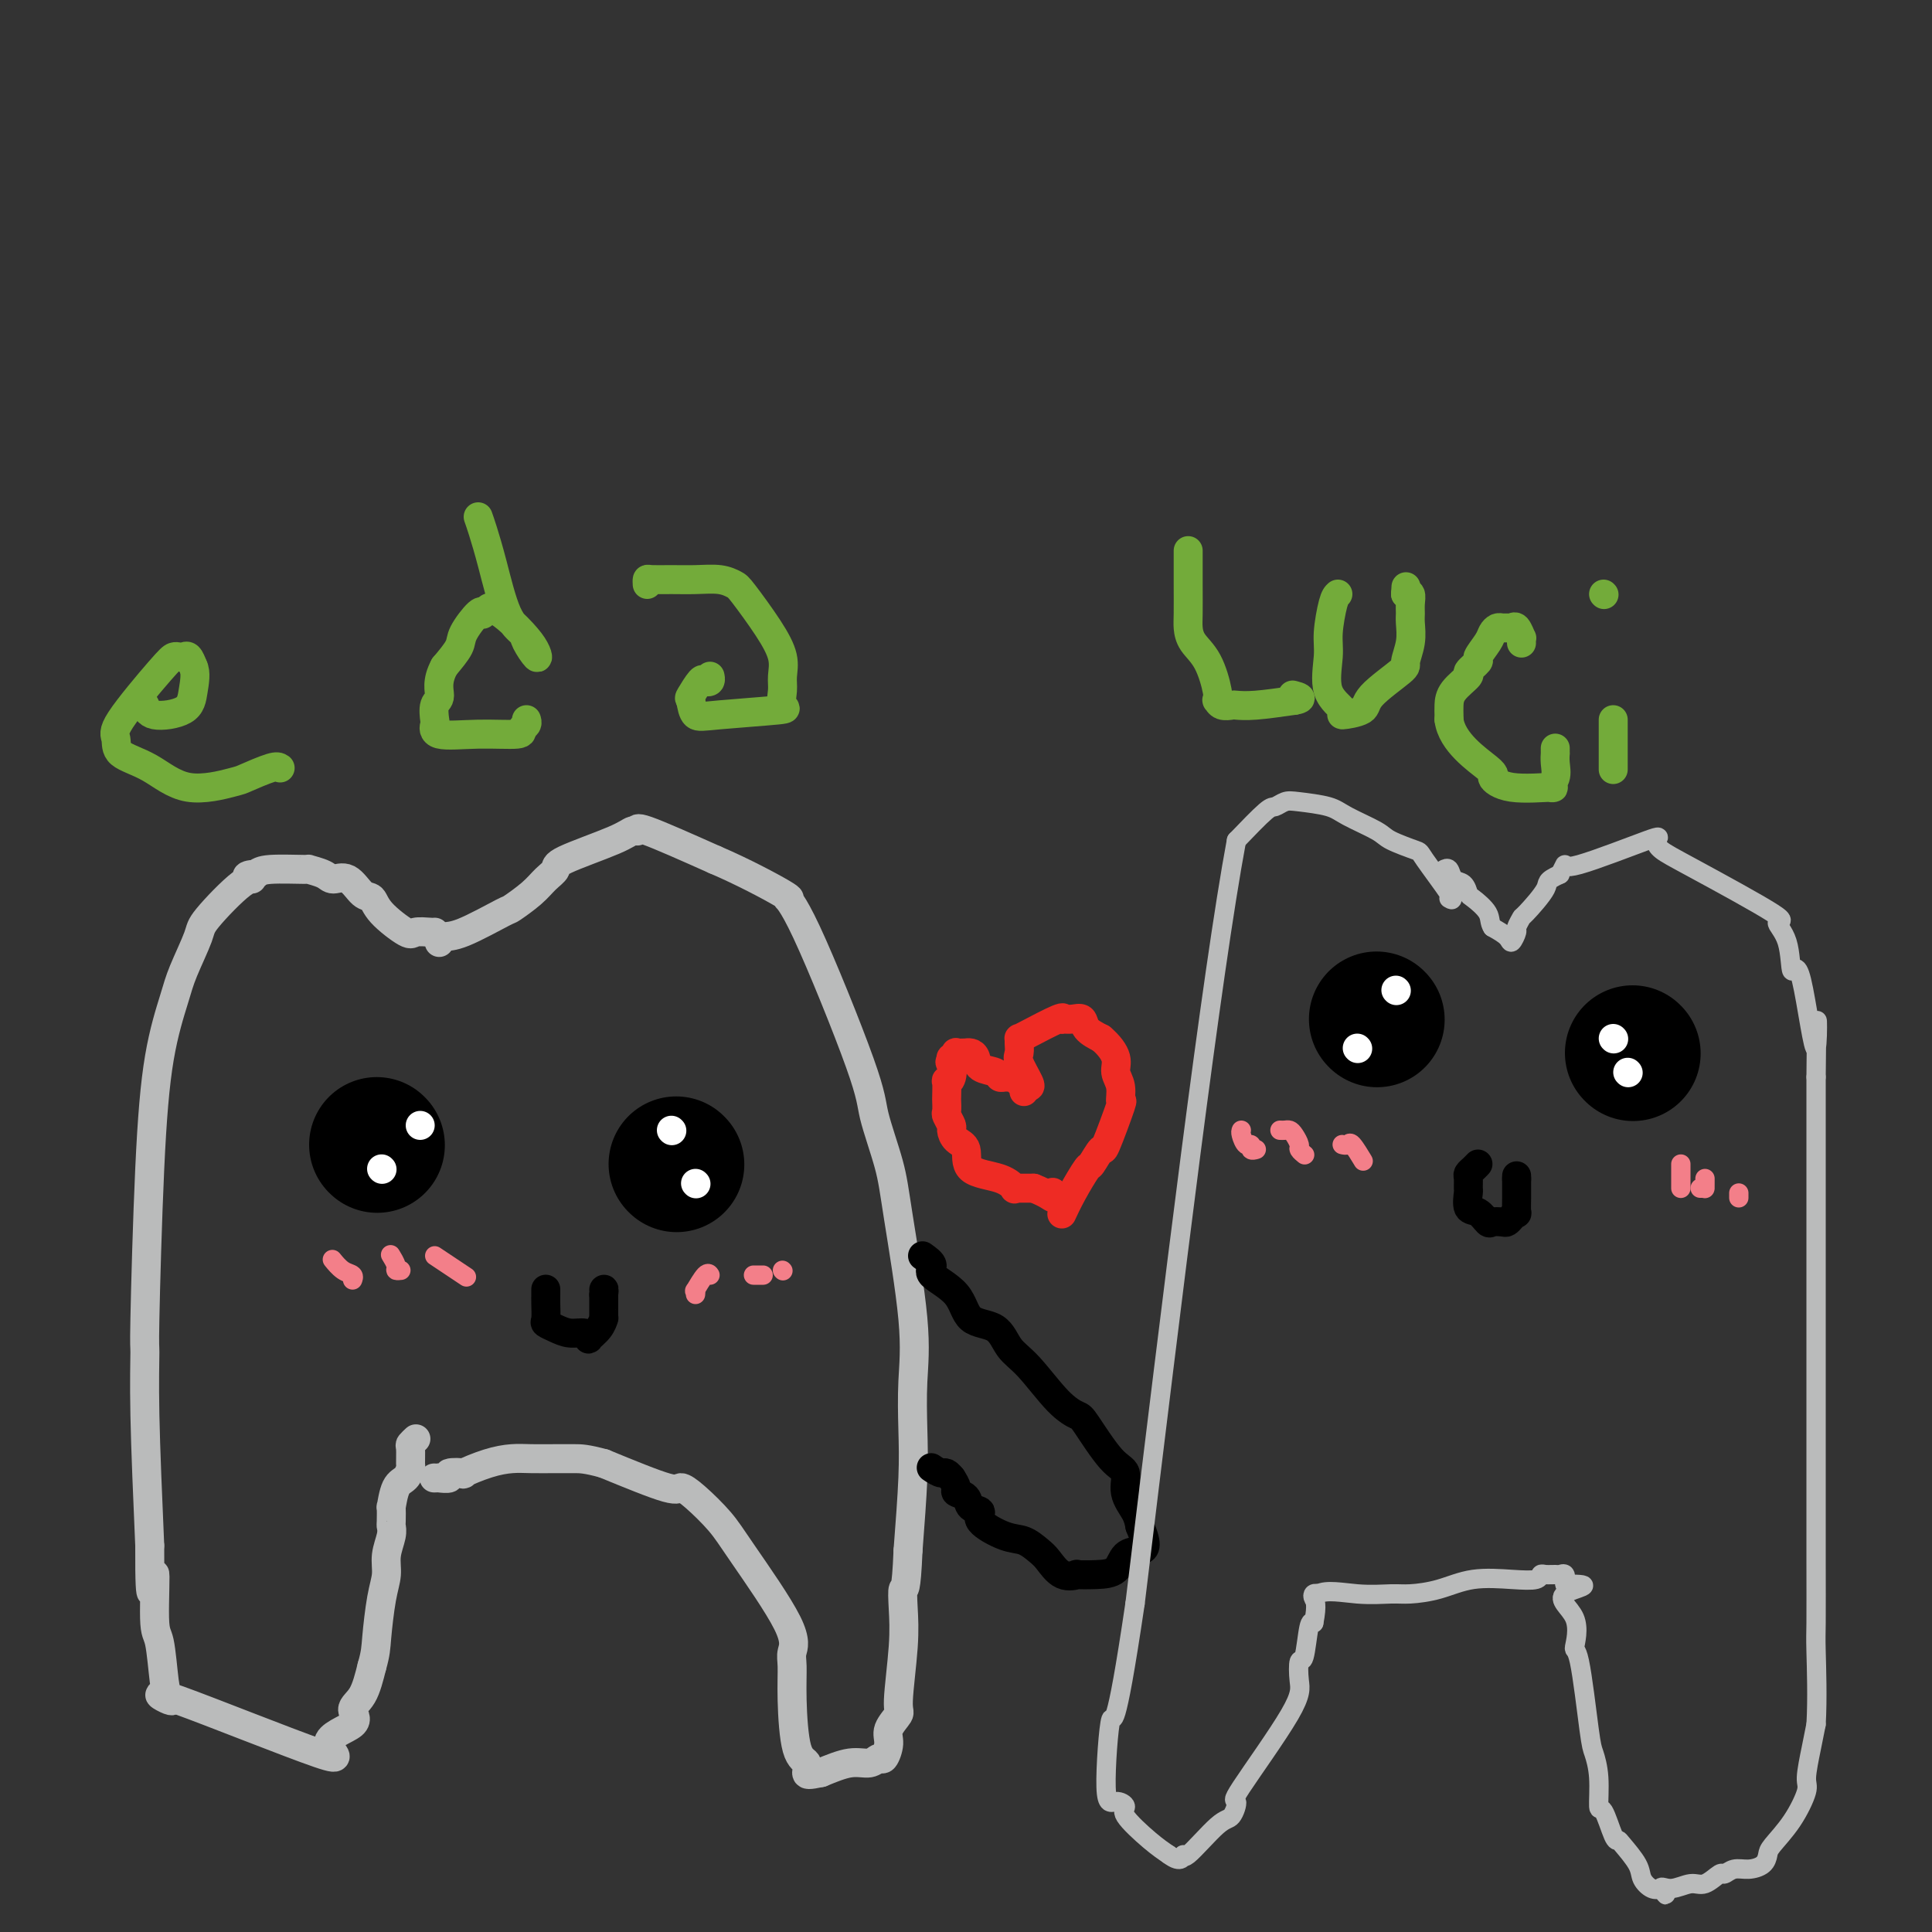 <svg viewBox='0 0 400 400' version='1.1' xmlns='http://www.w3.org/2000/svg' xmlns:xlink='http://www.w3.org/1999/xlink'><rect x="0" y="0" width="400" height="400" fill="#333333" stroke="none"/><g fill='none' stroke='#BABBBB' stroke-width='6' stroke-linecap='round' stroke-linejoin='round'><path d='M90,193c-0.106,0.026 -0.213,0.052 -1,0c-0.787,-0.052 -2.255,-0.183 -3,0c-0.745,0.183 -0.769,0.678 -2,0c-1.231,-0.678 -3.671,-2.531 -5,-4c-1.329,-1.469 -1.548,-2.554 -2,-3c-0.452,-0.446 -1.138,-0.253 -2,-1c-0.862,-0.747 -1.899,-2.435 -3,-3c-1.101,-0.565 -2.266,-0.009 -3,0c-0.734,0.009 -1.036,-0.531 -2,-1c-0.964,-0.469 -2.588,-0.868 -3,-1c-0.412,-0.132 0.389,0.003 -1,0c-1.389,-0.003 -4.968,-0.144 -7,0c-2.032,0.144 -2.516,0.572 -3,1'/><path d='M53,181c-3.153,0.114 -1.534,0.901 -1,1c0.534,0.099 -0.016,-0.488 -2,1c-1.984,1.488 -5.403,5.052 -7,7c-1.597,1.948 -1.373,2.280 -2,4c-0.627,1.720 -2.105,4.827 -3,7c-0.895,2.173 -1.206,3.412 -2,6c-0.794,2.588 -2.070,6.525 -3,12c-0.930,5.475 -1.514,12.486 -2,23c-0.486,10.514 -0.872,24.529 -1,31c-0.128,6.471 0.004,5.396 0,7c-0.004,1.604 -0.144,5.887 0,13c0.144,7.113 0.572,17.057 1,27'/><path d='M31,320c-0.070,16.487 0.754,7.204 1,6c0.246,-1.204 -0.086,5.670 0,9c0.086,3.330 0.590,3.115 1,5c0.410,1.885 0.726,5.868 1,8c0.274,2.132 0.504,2.412 1,3c0.496,0.588 1.256,1.483 0,1c-1.256,-0.483 -4.528,-2.345 2,0c6.528,2.345 22.855,8.899 29,11c6.145,2.101 2.108,-0.249 2,-2c-0.108,-1.751 3.713,-2.902 5,-4c1.287,-1.098 0.039,-2.142 0,-3c-0.039,-0.858 1.132,-1.531 2,-3c0.868,-1.469 1.434,-3.735 2,-6'/><path d='M77,345c0.802,-2.798 0.807,-3.792 1,-6c0.193,-2.208 0.574,-5.629 1,-8c0.426,-2.371 0.899,-3.694 1,-5c0.101,-1.306 -0.169,-2.597 0,-4c0.169,-1.403 0.777,-2.919 1,-4c0.223,-1.081 0.062,-1.729 0,-2c-0.062,-0.271 -0.024,-0.165 0,-1c0.024,-0.835 0.035,-2.609 0,-3c-0.035,-0.391 -0.114,0.602 0,0c0.114,-0.602 0.423,-2.799 1,-4c0.577,-1.201 1.421,-1.407 2,-2c0.579,-0.593 0.891,-1.574 1,-2c0.109,-0.426 0.015,-0.296 0,-1c-0.015,-0.704 0.047,-2.240 0,-3c-0.047,-0.760 -0.205,-0.743 0,-1c0.205,-0.257 0.773,-0.788 1,-1c0.227,-0.212 0.114,-0.106 0,0'/><path d='M91,195c-0.055,0.115 -0.109,0.229 0,0c0.109,-0.229 0.382,-0.802 1,-1c0.618,-0.198 1.583,-0.020 4,-1c2.417,-0.980 6.288,-3.116 8,-4c1.712,-0.884 1.266,-0.514 2,-1c0.734,-0.486 2.647,-1.828 4,-3c1.353,-1.172 2.144,-2.175 3,-3c0.856,-0.825 1.775,-1.474 2,-2c0.225,-0.526 -0.244,-0.930 2,-2c2.244,-1.070 7.201,-2.806 10,-4c2.799,-1.194 3.441,-1.846 4,-2c0.559,-0.154 1.035,0.189 1,0c-0.035,-0.189 -0.581,-0.911 2,0c2.581,0.911 8.291,3.456 14,6'/><path d='M148,178c5.760,2.459 11.660,5.608 14,7c2.340,1.392 1.120,1.028 1,1c-0.120,-0.028 0.858,0.281 4,7c3.142,6.719 8.447,19.847 11,27c2.553,7.153 2.355,8.331 3,11c0.645,2.669 2.134,6.829 3,10c0.866,3.171 1.108,5.351 2,11c0.892,5.649 2.432,14.765 3,21c0.568,6.235 0.162,9.589 0,13c-0.162,3.411 -0.082,6.880 0,10c0.082,3.120 0.166,5.891 0,10c-0.166,4.109 -0.583,9.554 -1,15'/><path d='M188,321c-0.376,9.080 -0.817,7.779 -1,8c-0.183,0.221 -0.109,1.963 0,4c0.109,2.037 0.254,4.368 0,8c-0.254,3.632 -0.908,8.564 -1,11c-0.092,2.436 0.379,2.375 0,3c-0.379,0.625 -1.609,1.937 -2,3c-0.391,1.063 0.057,1.877 0,3c-0.057,1.123 -0.617,2.555 -1,3c-0.383,0.445 -0.587,-0.097 -1,0c-0.413,0.097 -1.034,0.834 -2,1c-0.966,0.166 -2.276,-0.238 -4,0c-1.724,0.238 -3.862,1.119 -6,2'/><path d='M170,367c-2.719,0.573 -3.015,0.505 -3,0c0.015,-0.505 0.343,-1.447 0,-2c-0.343,-0.553 -1.355,-0.719 -2,-3c-0.645,-2.281 -0.921,-6.679 -1,-10c-0.079,-3.321 0.038,-5.566 0,-7c-0.038,-1.434 -0.233,-2.057 0,-3c0.233,-0.943 0.892,-2.205 -1,-6c-1.892,-3.795 -6.337,-10.124 -9,-14c-2.663,-3.876 -3.545,-5.301 -5,-7c-1.455,-1.699 -3.483,-3.672 -5,-5c-1.517,-1.328 -2.524,-2.011 -3,-2c-0.476,0.011 -0.422,0.718 -3,0c-2.578,-0.718 -7.789,-2.859 -13,-5'/><path d='M125,303c-3.660,-0.999 -4.808,-0.998 -6,-1c-1.192,-0.002 -2.426,-0.007 -4,0c-1.574,0.007 -3.487,0.027 -5,0c-1.513,-0.027 -2.628,-0.099 -4,0c-1.372,0.099 -3.003,0.370 -5,1c-1.997,0.630 -4.361,1.619 -5,2c-0.639,0.381 0.446,0.155 0,0c-0.446,-0.155 -2.425,-0.238 -3,0c-0.575,0.238 0.252,0.796 0,1c-0.252,0.204 -1.583,0.055 -2,0c-0.417,-0.055 0.080,-0.015 0,0c-0.080,0.015 -0.737,0.004 -1,0c-0.263,-0.004 -0.131,-0.002 0,0'/></g>
<g fill='none' stroke='#000000' stroke-width='28' stroke-linecap='round' stroke-linejoin='round'><path d='M140,241c0.000,0.000 0.100,0.100 0.1,0.1'/><path d='M78,237c0.000,0.000 0.100,0.100 0.1,0.1'/></g>
<g fill='none' stroke='#000000' stroke-width='6' stroke-linecap='round' stroke-linejoin='round'><path d='M113,267c-0.001,-0.075 -0.002,-0.150 0,0c0.002,0.150 0.006,0.526 0,1c-0.006,0.474 -0.021,1.045 0,2c0.021,0.955 0.079,2.293 0,3c-0.079,0.707 -0.294,0.781 0,1c0.294,0.219 1.096,0.582 2,1c0.904,0.418 1.909,0.891 3,1c1.091,0.109 2.268,-0.147 3,0c0.732,0.147 1.019,0.695 1,1c-0.019,0.305 -0.345,0.367 0,0c0.345,-0.367 1.360,-1.162 2,-2c0.640,-0.838 0.903,-1.719 1,-2c0.097,-0.281 0.026,0.038 0,0c-0.026,-0.038 -0.007,-0.433 0,-1c0.007,-0.567 0.002,-1.305 0,-2c-0.002,-0.695 -0.001,-1.348 0,-2'/><path d='M125,268c0.156,-1.311 0.044,-1.089 0,-1c-0.044,0.089 -0.022,0.044 0,0'/><path d='M191,260c0.982,0.702 1.964,1.404 2,2c0.036,0.596 -0.875,1.087 0,2c0.875,0.913 3.537,2.250 5,4c1.463,1.750 1.728,3.914 3,5c1.272,1.086 3.553,1.093 5,2c1.447,0.907 2.062,2.713 3,4c0.938,1.287 2.200,2.054 4,4c1.800,1.946 4.136,5.072 6,7c1.864,1.928 3.254,2.658 4,3c0.746,0.342 0.848,0.297 2,2c1.152,1.703 3.356,5.155 5,7c1.644,1.845 2.729,2.082 3,3c0.271,0.918 -0.273,2.516 0,4c0.273,1.484 1.364,2.852 2,4c0.636,1.148 0.818,2.074 1,3'/><path d='M236,316c1.864,4.365 1.023,4.777 0,5c-1.023,0.223 -2.230,0.255 -3,1c-0.770,0.745 -1.105,2.202 -2,3c-0.895,0.798 -2.351,0.936 -4,1c-1.649,0.064 -3.491,0.054 -4,0c-0.509,-0.054 0.314,-0.151 0,0c-0.314,0.151 -1.765,0.551 -3,0c-1.235,-0.551 -2.256,-2.052 -3,-3c-0.744,-0.948 -1.213,-1.343 -2,-2c-0.787,-0.657 -1.892,-1.575 -3,-2c-1.108,-0.425 -2.218,-0.355 -4,-1c-1.782,-0.645 -4.237,-2.004 -5,-3c-0.763,-0.996 0.164,-1.628 0,-2c-0.164,-0.372 -1.420,-0.484 -2,-1c-0.580,-0.516 -0.485,-1.437 -1,-2c-0.515,-0.563 -1.639,-0.767 -2,-1c-0.361,-0.233 0.040,-0.495 0,-1c-0.040,-0.505 -0.520,-1.252 -1,-2'/><path d='M197,306c-1.262,-1.560 -1.417,-0.958 -2,-1c-0.583,-0.042 -1.595,-0.726 -2,-1c-0.405,-0.274 -0.202,-0.137 0,0'/></g>
<g fill='none' stroke='#BABBBB' stroke-width='4' stroke-linecap='round' stroke-linejoin='round'><path d='M300,186c0.543,0.323 1.086,0.646 0,-1c-1.086,-1.646 -3.799,-5.259 -5,-7c-1.201,-1.741 -0.888,-1.608 -2,-2c-1.112,-0.392 -3.649,-1.310 -5,-2c-1.351,-0.690 -1.517,-1.153 -3,-2c-1.483,-0.847 -4.285,-2.079 -6,-3c-1.715,-0.921 -2.343,-1.529 -4,-2c-1.657,-0.471 -4.342,-0.803 -6,-1c-1.658,-0.197 -2.290,-0.259 -3,0c-0.710,0.259 -1.499,0.839 -2,1c-0.501,0.161 -0.715,-0.097 -2,1c-1.285,1.097 -3.643,3.548 -6,6'/><path d='M256,174c-5.167,27.667 -13.083,92.833 -21,158'/><path d='M235,332c-4.298,29.074 -4.543,22.760 -5,24c-0.457,1.240 -1.126,10.033 -1,14c0.126,3.967 1.048,3.107 2,3c0.952,-0.107 1.936,0.538 2,1c0.064,0.462 -0.790,0.740 0,2c0.790,1.260 3.226,3.503 5,5c1.774,1.497 2.887,2.249 4,3'/><path d='M242,384c2.716,2.073 3.006,0.256 3,0c-0.006,-0.256 -0.309,1.048 1,0c1.309,-1.048 4.229,-4.447 6,-6c1.771,-1.553 2.394,-1.260 3,-2c0.606,-0.740 1.195,-2.511 1,-3c-0.195,-0.489 -1.174,0.306 1,-3c2.174,-3.306 7.500,-10.711 10,-15c2.500,-4.289 2.176,-5.461 2,-7c-0.176,-1.539 -0.202,-3.443 0,-4c0.202,-0.557 0.631,0.235 1,-1c0.369,-1.235 0.677,-4.496 1,-6c0.323,-1.504 0.662,-1.252 1,-1'/><path d='M272,336c0.786,-4.012 0.250,-4.542 0,-5c-0.250,-0.458 -0.214,-0.845 0,-1c0.214,-0.155 0.607,-0.077 1,0'/><path d='M273,330c1.587,-0.926 5.054,-0.242 8,0c2.946,0.242 5.371,0.040 7,0c1.629,-0.040 2.461,0.081 4,0c1.539,-0.081 3.785,-0.365 6,-1c2.215,-0.635 4.399,-1.620 7,-2c2.601,-0.380 5.618,-0.154 8,0c2.382,0.154 4.130,0.238 5,0c0.870,-0.238 0.864,-0.797 1,-1c0.136,-0.203 0.415,-0.049 1,0c0.585,0.049 1.476,-0.008 2,0c0.524,0.008 0.679,0.079 1,0c0.321,-0.079 0.806,-0.308 1,0c0.194,0.308 0.097,1.154 0,2'/><path d='M324,328c7.766,-0.060 1.681,0.789 0,2c-1.681,1.211 1.041,2.784 2,5c0.959,2.216 0.156,5.076 0,6c-0.156,0.924 0.336,-0.087 1,3c0.664,3.087 1.500,10.272 2,14c0.500,3.728 0.662,3.997 1,5c0.338,1.003 0.850,2.738 1,5c0.150,2.262 -0.064,5.051 0,6c0.064,0.949 0.406,0.057 1,1c0.594,0.943 1.440,3.722 2,5c0.560,1.278 0.836,1.054 1,1c0.164,-0.054 0.218,0.063 1,1c0.782,0.937 2.292,2.694 3,4c0.708,1.306 0.614,2.159 1,3c0.386,0.841 1.253,1.669 2,2c0.747,0.331 1.373,0.166 2,0'/><path d='M344,391c1.945,2.611 0.308,0.639 0,0c-0.308,-0.639 0.715,0.054 2,0c1.285,-0.054 2.833,-0.856 4,-1c1.167,-0.144 1.953,0.368 3,0c1.047,-0.368 2.354,-1.617 3,-2c0.646,-0.383 0.632,0.101 1,0c0.368,-0.101 1.118,-0.788 2,-1c0.882,-0.212 1.894,0.049 3,0c1.106,-0.049 2.304,-0.409 3,-1c0.696,-0.591 0.890,-1.415 1,-2c0.110,-0.585 0.138,-0.932 1,-2c0.862,-1.068 2.560,-2.858 4,-5c1.440,-2.142 2.623,-4.636 3,-6c0.377,-1.364 -0.052,-1.598 0,-3c0.052,-1.402 0.586,-3.972 1,-6c0.414,-2.028 0.707,-3.514 1,-5'/><path d='M376,357c0.309,-5.361 0.083,-11.762 0,-15c-0.083,-3.238 -0.022,-3.311 0,-6c0.022,-2.689 0.006,-7.994 0,-13c-0.006,-5.006 -0.002,-9.711 0,-20c0.002,-10.289 0.000,-26.160 0,-33c-0.000,-6.840 -0.000,-4.649 0,-6c0.000,-1.351 0.000,-6.243 0,-9c-0.000,-2.757 -0.000,-3.378 0,-4c0.000,-0.622 0.000,-1.244 0,-5c-0.000,-3.756 -0.000,-10.644 0,-15c0.000,-4.356 0.000,-6.178 0,-8'/><path d='M376,223c0.151,-21.250 0.527,-7.376 0,-6c-0.527,1.376 -1.959,-9.746 -3,-14c-1.041,-4.254 -1.692,-1.639 -2,-2c-0.308,-0.361 -0.275,-3.696 -1,-6c-0.725,-2.304 -2.210,-3.576 -2,-4c0.210,-0.424 2.115,0.000 -1,-2c-3.115,-2.000 -11.249,-6.426 -16,-9c-4.751,-2.574 -6.120,-3.297 -7,-4c-0.880,-0.703 -1.272,-1.384 -1,-2c0.272,-0.616 1.207,-1.165 -2,0c-3.207,1.165 -10.556,4.044 -14,5c-3.444,0.956 -2.984,-0.013 -3,0c-0.016,0.013 -0.508,1.006 -1,2'/><path d='M323,181c-3.233,1.467 -2.315,1.634 -3,3c-0.685,1.366 -2.971,3.929 -4,5c-1.029,1.071 -0.799,0.649 -1,1c-0.201,0.351 -0.833,1.475 -1,2c-0.167,0.525 0.130,0.450 0,1c-0.130,0.550 -0.689,1.725 -1,2c-0.311,0.275 -0.375,-0.350 -1,-1c-0.625,-0.650 -1.813,-1.325 -3,-2'/><path d='M309,192c-0.677,-0.970 -0.370,-1.894 -1,-3c-0.630,-1.106 -2.196,-2.395 -3,-3c-0.804,-0.605 -0.846,-0.526 -1,-1c-0.154,-0.474 -0.420,-1.500 -1,-2c-0.580,-0.500 -1.475,-0.474 -2,-1c-0.525,-0.526 -0.680,-1.603 -1,-2c-0.320,-0.397 -0.806,-0.113 -1,0c-0.194,0.113 -0.097,0.057 0,0'/></g>
<g fill='none' stroke='#F37F89' stroke-width='4' stroke-linecap='round' stroke-linejoin='round'><path d='M69,261c-0.166,-0.204 -0.332,-0.408 0,0c0.332,0.408 1.161,1.429 2,2c0.839,0.571 1.687,0.692 2,1c0.313,0.308 0.089,0.802 0,1c-0.089,0.198 -0.045,0.099 0,0'/><path d='M81,260c-0.121,-0.196 -0.242,-0.392 0,0c0.242,0.392 0.848,1.373 1,2c0.152,0.627 -0.152,0.900 0,1c0.152,0.100 0.758,0.029 1,0c0.242,-0.029 0.121,-0.014 0,0'/><path d='M90,260c2.500,1.667 5.000,3.333 6,4c1.000,0.667 0.500,0.333 0,0'/><path d='M144,268c0.053,-0.514 0.105,-1.027 0,-1c-0.105,0.027 -0.368,0.595 0,0c0.368,-0.595 1.368,-2.352 2,-3c0.632,-0.648 0.895,-0.185 1,0c0.105,0.185 0.053,0.093 0,0'/><path d='M156,264c0.309,0.000 0.619,0.000 1,0c0.381,0.000 0.834,0.000 1,0c0.166,0.000 0.045,0.000 0,0c-0.045,0.000 -0.013,0.000 0,0c0.013,0.000 0.006,0.000 0,0'/><path d='M162,263c0.000,0.000 0.100,0.100 0.1,0.1'/><path d='M257,234c-0.081,0.188 -0.161,0.376 0,1c0.161,0.624 0.565,1.684 1,2c0.435,0.316 0.901,-0.111 1,0c0.099,0.111 -0.169,0.762 0,1c0.169,0.238 0.776,0.064 1,0c0.224,-0.064 0.064,-0.018 0,0c-0.064,0.018 -0.032,0.009 0,0'/><path d='M265,234c0.331,0.016 0.662,0.031 1,0c0.338,-0.031 0.683,-0.110 1,0c0.317,0.110 0.607,0.408 1,1c0.393,0.592 0.889,1.478 1,2c0.111,0.522 -0.162,0.679 0,1c0.162,0.321 0.761,0.806 1,1c0.239,0.194 0.120,0.097 0,0'/><path d='M278,237c-0.099,-0.024 -0.198,-0.048 0,0c0.198,0.048 0.692,0.167 1,0c0.308,-0.167 0.429,-0.622 1,0c0.571,0.622 1.592,2.321 2,3c0.408,0.679 0.204,0.340 0,0'/><path d='M348,246c0.000,0.030 0.000,0.061 0,0c0.000,-0.061 0.000,-0.212 0,-1c0.000,-0.788 0.000,-2.211 0,-3c0.000,-0.789 0.000,-0.943 0,-1c0.000,-0.057 0.000,-0.016 0,0c0.000,0.016 0.000,0.008 0,0'/><path d='M352,246c0.423,0.006 0.845,0.012 1,0c0.155,-0.012 0.041,-0.042 0,0c-0.041,0.042 -0.011,0.155 0,0c0.011,-0.155 0.003,-0.578 0,-1c-0.003,-0.422 -0.001,-0.844 0,-1c0.001,-0.156 0.000,-0.044 0,0c-0.000,0.044 -0.000,0.022 0,0'/><path d='M360,248c0.000,-0.417 0.000,-0.833 0,-1c0.000,-0.167 0.000,-0.083 0,0'/></g>
<g fill='none' stroke='#000000' stroke-width='28' stroke-linecap='round' stroke-linejoin='round'><path d='M338,218c0.000,0.000 0.100,0.100 0.1,0.1'/><path d='M285,211c0.000,0.000 0.100,0.100 0.1,0.1'/></g>
<g fill='none' stroke='#000000' stroke-width='6' stroke-linecap='round' stroke-linejoin='round'><path d='M306,241c-0.309,0.324 -0.618,0.648 -1,1c-0.382,0.352 -0.836,0.732 -1,1c-0.164,0.268 -0.038,0.424 0,1c0.038,0.576 -0.011,1.574 0,2c0.011,0.426 0.082,0.282 0,1c-0.082,0.718 -0.316,2.297 0,3c0.316,0.703 1.184,0.529 2,1c0.816,0.471 1.580,1.588 2,2c0.420,0.412 0.494,0.120 1,0c0.506,-0.120 1.442,-0.068 2,0c0.558,0.068 0.738,0.151 1,0c0.262,-0.151 0.606,-0.537 1,-1c0.394,-0.463 0.838,-1.002 1,-1c0.162,0.002 0.044,0.545 0,0c-0.044,-0.545 -0.012,-2.177 0,-3c0.012,-0.823 0.003,-0.837 0,-1c-0.003,-0.163 -0.001,-0.475 0,-1c0.001,-0.525 0.000,-1.262 0,-2'/><path d='M314,244c0.000,-1.089 0.000,-0.311 0,0c0.000,0.311 0.000,0.156 0,0'/></g>
<g fill='none' stroke='#FFFFFF' stroke-width='6' stroke-linecap='round' stroke-linejoin='round'><path d='M289,205c0.000,0.000 0.100,0.100 0.1,0.1'/><path d='M281,217c0.000,0.000 0.100,0.100 0.1,0.1'/><path d='M334,215c0.000,0.000 0.100,0.100 0.1,0.1'/><path d='M337,222c0.000,0.000 0.100,0.100 0.1,0.1'/><path d='M139,234c0.000,0.000 0.100,0.100 0.1,0.1'/><path d='M144,245c0.000,0.000 0.100,0.100 0.1,0.1'/><path d='M87,233c0.000,0.000 0.000,0.000 0,0c0.000,0.000 0.000,0.000 0,0'/><path d='M79,242c0.000,0.000 0.100,0.100 0.1,0.1'/></g>
<g fill='none' stroke='#73AB3A' stroke-width='6' stroke-linecap='round' stroke-linejoin='round'><path d='M58,159c-0.311,-0.212 -0.622,-0.423 -2,0c-1.378,0.423 -3.823,1.482 -5,2c-1.177,0.518 -1.085,0.497 -3,1c-1.915,0.503 -5.837,1.530 -9,1c-3.163,-0.530 -5.566,-2.618 -8,-4c-2.434,-1.382 -4.898,-2.059 -6,-3c-1.102,-0.941 -0.842,-2.147 -1,-3c-0.158,-0.853 -0.733,-1.352 1,-4c1.733,-2.648 5.774,-7.443 8,-10c2.226,-2.557 2.638,-2.876 3,-3c0.362,-0.124 0.674,-0.054 1,0c0.326,0.054 0.665,0.091 1,0c0.335,-0.091 0.667,-0.312 1,0c0.333,0.312 0.666,1.156 1,2'/><path d='M40,138c0.650,1.223 0.276,3.280 0,5c-0.276,1.720 -0.452,3.102 -2,4c-1.548,0.898 -4.467,1.313 -6,1c-1.533,-0.313 -1.679,-1.352 -2,-2c-0.321,-0.648 -0.817,-0.905 -1,-1c-0.183,-0.095 -0.052,-0.027 0,0c0.052,0.027 0.026,0.014 0,0'/><path d='M99,107c0.264,0.749 0.528,1.497 1,3c0.472,1.503 1.153,3.759 2,7c0.847,3.241 1.860,7.465 3,10c1.140,2.535 2.406,3.379 3,4c0.594,0.621 0.515,1.019 1,2c0.485,0.981 1.535,2.547 2,3c0.465,0.453 0.346,-0.205 0,-1c-0.346,-0.795 -0.920,-1.726 -2,-3c-1.080,-1.274 -2.667,-2.890 -4,-4c-1.333,-1.110 -2.410,-1.712 -3,-2c-0.590,-0.288 -0.691,-0.260 -1,0c-0.309,0.260 -0.827,0.754 -1,1c-0.173,0.246 -0.002,0.246 0,0c0.002,-0.246 -0.164,-0.736 -1,0c-0.836,0.736 -2.340,2.698 -3,4c-0.660,1.302 -0.474,1.943 -1,3c-0.526,1.057 -1.763,2.528 -3,4'/><path d='M92,138c-1.713,3.141 -0.997,4.993 -1,6c-0.003,1.007 -0.725,1.170 -1,2c-0.275,0.830 -0.104,2.328 0,3c0.104,0.672 0.142,0.517 0,1c-0.142,0.483 -0.465,1.605 1,2c1.465,0.395 4.718,0.064 8,0c3.282,-0.064 6.592,0.140 8,0c1.408,-0.140 0.913,-0.625 1,-1c0.087,-0.375 0.754,-0.639 1,-1c0.246,-0.361 0.070,-0.817 0,-1c-0.070,-0.183 -0.035,-0.091 0,0'/><path d='M134,121c-0.023,-0.423 -0.046,-0.846 0,-1c0.046,-0.154 0.163,-0.038 1,0c0.837,0.038 2.396,-0.002 4,0c1.604,0.002 3.255,0.046 5,0c1.745,-0.046 3.586,-0.183 5,0c1.414,0.183 2.403,0.685 3,1c0.597,0.315 0.801,0.443 2,2c1.199,1.557 3.391,4.543 5,7c1.609,2.457 2.634,4.384 3,6c0.366,1.616 0.072,2.919 0,4c-0.072,1.081 0.079,1.938 0,3c-0.079,1.062 -0.389,2.329 0,3c0.389,0.671 1.475,0.747 -1,1c-2.475,0.253 -8.513,0.684 -12,1c-3.487,0.316 -4.425,0.519 -5,0c-0.575,-0.519 -0.788,-1.759 -1,-3'/><path d='M143,145c-0.264,-0.510 -0.425,-0.284 0,-1c0.425,-0.716 1.434,-2.374 2,-3c0.566,-0.626 0.688,-0.219 1,0c0.312,0.219 0.815,0.251 1,0c0.185,-0.251 0.053,-0.786 0,-1c-0.053,-0.214 -0.026,-0.107 0,0'/><path d='M246,114c0.001,0.442 0.001,0.884 0,2c-0.001,1.116 -0.005,2.908 0,5c0.005,2.092 0.019,4.486 0,6c-0.019,1.514 -0.072,2.147 0,3c0.072,0.853 0.267,1.926 1,3c0.733,1.074 2.002,2.148 3,4c0.998,1.852 1.725,4.482 2,6c0.275,1.518 0.100,1.923 0,2c-0.100,0.077 -0.123,-0.175 0,0c0.123,0.175 0.392,0.776 1,1c0.608,0.224 1.555,0.070 2,0c0.445,-0.070 0.389,-0.057 1,0c0.611,0.057 1.889,0.159 4,0c2.111,-0.159 5.056,-0.580 8,-1'/><path d='M268,145c2.333,-0.378 0.667,-0.822 0,-1c-0.667,-0.178 -0.333,-0.089 0,0'/><path d='M277,123c-0.302,0.269 -0.605,0.537 -1,2c-0.395,1.463 -0.884,4.119 -1,6c-0.116,1.881 0.141,2.985 0,5c-0.141,2.015 -0.681,4.940 0,7c0.681,2.060 2.583,3.256 3,4c0.417,0.744 -0.649,1.036 0,1c0.649,-0.036 3.015,-0.399 4,-1c0.985,-0.601 0.590,-1.439 2,-3c1.410,-1.561 4.627,-3.846 6,-5c1.373,-1.154 0.904,-1.176 1,-2c0.096,-0.824 0.759,-2.449 1,-4c0.241,-1.551 0.061,-3.029 0,-4c-0.061,-0.971 -0.003,-1.437 0,-2c0.003,-0.563 -0.051,-1.223 0,-2c0.051,-0.777 0.206,-1.671 0,-2c-0.206,-0.329 -0.773,-0.094 -1,0c-0.227,0.094 -0.113,0.047 0,0'/><path d='M291,123c0.167,-2.667 0.083,-1.333 0,0'/><path d='M315,133c0.006,0.130 0.013,0.259 0,0c-0.013,-0.259 -0.045,-0.907 0,-1c0.045,-0.093 0.167,0.367 0,0c-0.167,-0.367 -0.622,-1.563 -1,-2c-0.378,-0.437 -0.679,-0.115 -1,0c-0.321,0.115 -0.662,0.021 -1,0c-0.338,-0.021 -0.673,0.030 -1,0c-0.327,-0.030 -0.646,-0.139 -1,0c-0.354,0.139 -0.744,0.528 -1,1c-0.256,0.472 -0.377,1.028 -1,2c-0.623,0.972 -1.746,2.360 -2,3c-0.254,0.640 0.363,0.531 0,1c-0.363,0.469 -1.705,1.516 -2,2c-0.295,0.484 0.457,0.406 0,1c-0.457,0.594 -2.122,1.860 -3,3c-0.878,1.140 -0.967,2.153 -1,3c-0.033,0.847 -0.009,1.528 0,2c0.009,0.472 0.005,0.736 0,1'/><path d='M300,149c0.544,4.652 5.902,8.281 8,10c2.098,1.719 0.934,1.527 1,2c0.066,0.473 1.363,1.610 4,2c2.637,0.390 6.616,0.034 8,0c1.384,-0.034 0.175,0.255 0,0c-0.175,-0.255 0.685,-1.053 1,-2c0.315,-0.947 0.084,-2.044 0,-3c-0.084,-0.956 -0.023,-1.773 0,-2c0.023,-0.227 0.006,0.135 0,0c-0.006,-0.135 -0.002,-0.767 0,-1c0.002,-0.233 0.000,-0.067 0,0c-0.000,0.067 -0.000,0.033 0,0'/><path d='M334,159c0.000,0.292 0.000,0.583 0,0c0.000,-0.583 0.000,-2.041 0,-3c0.000,-0.959 0.000,-1.420 0,-2c0.000,-0.580 0.000,-1.279 0,-2c0.000,-0.721 0.000,-1.463 0,-2c0.000,-0.537 0.000,-0.868 0,-1c0.000,-0.132 0.000,-0.066 0,0'/><path d='M332,123c0.000,0.000 0.100,0.100 0.1,0.1'/></g>
<g fill='none' stroke='#EE2B24' stroke-width='6' stroke-linecap='round' stroke-linejoin='round'><path d='M213,225c0.227,-0.016 0.453,-0.033 0,-1c-0.453,-0.967 -1.586,-2.886 -2,-4c-0.414,-1.114 -0.109,-1.424 0,-2c0.109,-0.576 0.023,-1.420 0,-2c-0.023,-0.580 0.019,-0.898 0,-1c-0.019,-0.102 -0.098,0.011 0,0c0.098,-0.011 0.372,-0.146 2,-1c1.628,-0.854 4.611,-2.427 6,-3c1.389,-0.573 1.183,-0.148 1,0c-0.183,0.148 -0.342,0.017 0,0c0.342,-0.017 1.184,0.078 2,0c0.816,-0.078 1.604,-0.329 2,0c0.396,0.329 0.399,1.237 1,2c0.601,0.763 1.801,1.382 3,2'/><path d='M228,215c1.625,1.377 2.687,2.820 3,4c0.313,1.180 -0.123,2.097 0,3c0.123,0.903 0.805,1.790 1,3c0.195,1.210 -0.099,2.742 0,3c0.099,0.258 0.589,-0.758 0,1c-0.589,1.758 -2.258,6.290 -3,8c-0.742,1.710 -0.556,0.599 -1,1c-0.444,0.401 -1.517,2.315 -2,3c-0.483,0.685 -0.377,0.142 -1,1c-0.623,0.858 -1.975,3.115 -3,5c-1.025,1.885 -1.721,3.396 -2,4c-0.279,0.604 -0.139,0.302 0,0'/><path d='M212,226c-0.024,-0.301 -0.048,-0.602 0,-1c0.048,-0.398 0.168,-0.891 0,-1c-0.168,-0.109 -0.623,0.168 -1,0c-0.377,-0.168 -0.676,-0.780 -1,-1c-0.324,-0.220 -0.672,-0.047 -1,0c-0.328,0.047 -0.637,-0.032 -1,0c-0.363,0.032 -0.779,0.177 -1,0c-0.221,-0.177 -0.246,-0.674 -1,-1c-0.754,-0.326 -2.239,-0.480 -3,-1c-0.761,-0.520 -0.800,-1.407 -1,-2c-0.200,-0.593 -0.560,-0.892 -1,-1c-0.440,-0.108 -0.959,-0.025 -1,0c-0.041,0.025 0.395,-0.008 0,0c-0.395,0.008 -1.623,0.057 -2,0c-0.377,-0.057 0.095,-0.222 0,0c-0.095,0.222 -0.756,0.829 -1,1c-0.244,0.171 -0.070,-0.094 0,0c0.070,0.094 0.035,0.547 0,1'/><path d='M197,220c-0.635,0.147 -0.223,-0.486 0,0c0.223,0.486 0.256,2.090 0,3c-0.256,0.910 -0.800,1.127 -1,1c-0.200,-0.127 -0.055,-0.596 0,0c0.055,0.596 0.019,2.258 0,3c-0.019,0.742 -0.019,0.565 0,1c0.019,0.435 0.059,1.482 0,2c-0.059,0.518 -0.218,0.507 0,1c0.218,0.493 0.813,1.491 1,2c0.187,0.509 -0.036,0.531 0,1c0.036,0.469 0.329,1.387 1,2c0.671,0.613 1.720,0.921 2,2c0.280,1.079 -0.208,2.930 1,4c1.208,1.070 4.112,1.358 6,2c1.888,0.642 2.761,1.636 3,2c0.239,0.364 -0.157,0.098 0,0c0.157,-0.098 0.867,-0.026 1,0c0.133,0.026 -0.310,0.007 0,0c0.310,-0.007 1.374,-0.002 2,0c0.626,0.002 0.813,0.001 1,0'/><path d='M214,246c2.917,1.131 3.708,1.958 4,2c0.292,0.042 0.083,-0.702 0,-1c-0.083,-0.298 -0.042,-0.149 0,0'/></g>
</svg>